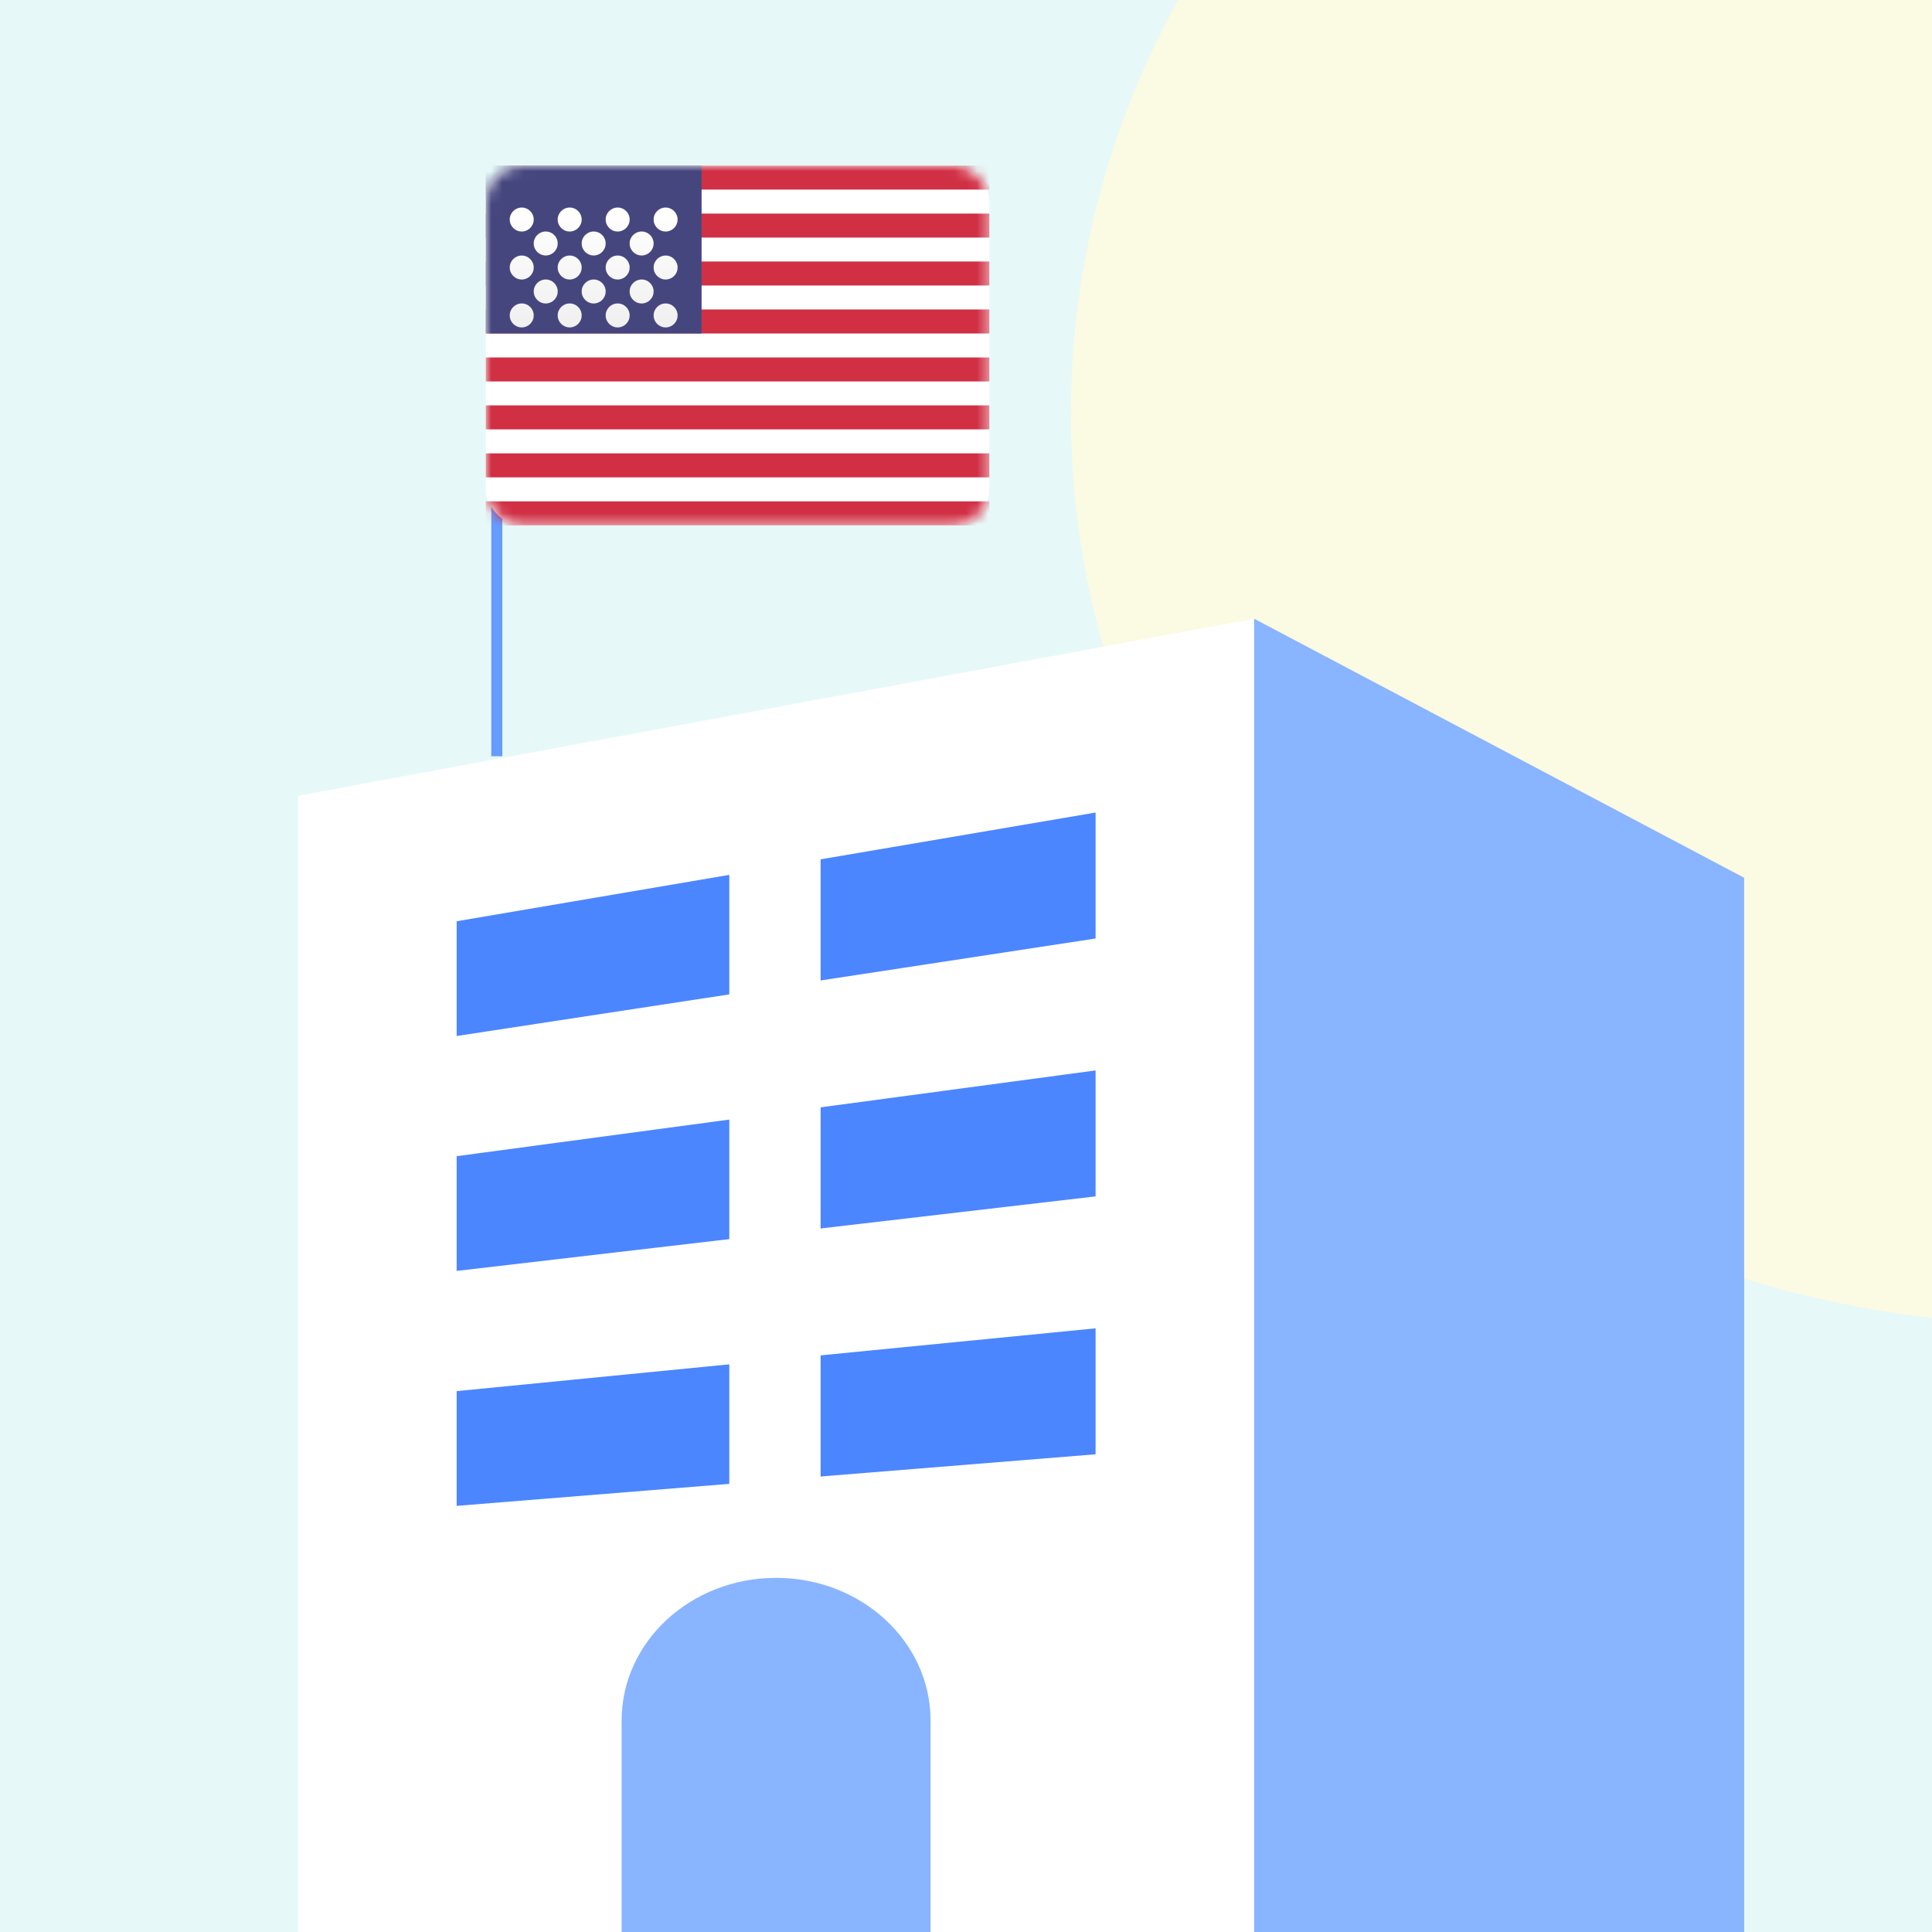 <svg width="175" height="175" viewBox="0 0 175 175" fill="none" xmlns="http://www.w3.org/2000/svg">
<g clip-path="url(#clip0_1361_47638)">
<rect width="175" height="175" fill="#E7F8F8"/>
<path d="M186 120C235.153 120 275 83.064 275 37.5C275 -8.063 235.153 -45 186 -45C136.847 -45 97 -8.063 97 37.5C97 83.064 136.847 120 186 120Z" fill="#FBFAE3"/>
<path d="M113.599 56.043V190.448H84.286V155.841C84.286 152.278 82.72 149.044 80.189 146.707C77.658 144.37 74.162 142.923 70.297 142.923C62.572 142.923 56.307 148.709 56.307 155.841V190.448H27V72.078L113.599 56.043Z" fill="white"/>
<path d="M157.985 79.508V190.448H113.598V56.043L157.985 79.508Z" fill="#89B4FF"/>
<path d="M84.288 155.842V190.448H56.309V155.842C56.309 148.709 62.574 142.924 70.298 142.924C74.163 142.924 77.659 144.37 80.19 146.707C82.721 149.044 84.288 152.278 84.288 155.842Z" fill="#89B4FF"/>
<path d="M99.238 85.009L41.363 93.841V83.447L99.238 73.6V85.009Z" fill="#4B86FF"/>
<path d="M99.238 108.368L41.363 115.12V104.727L99.238 96.959V108.368Z" fill="#4B86FF"/>
<path d="M99.238 131.729L41.363 136.402V126.008L99.238 120.32V131.729Z" fill="#4B86FF"/>
<path d="M74.329 73.6H66.059V140.009H74.329V73.6Z" fill="white"/>
<path fill-rule="evenodd" clip-rule="evenodd" d="M44.5 68.5V34.5H45.5V68.5H44.5Z" fill="#669BFF"/>
<rect x="44" y="15" width="45.617" height="32.584" rx="3.258" fill="white"/>
<mask id="mask0_1361_47638" style="mask-type:luminance" maskUnits="userSpaceOnUse" x="44" y="15" width="46" height="33">
<rect x="44" y="15" width="45.617" height="32.584" rx="3.258" fill="white"/>
</mask>
<g mask="url(#mask0_1361_47638)">
<path fill-rule="evenodd" clip-rule="evenodd" d="M89.617 15H44V17.172H89.617V15ZM89.617 19.347H44V21.519H89.617V19.347ZM44 23.687H89.617V25.859H44V23.687ZM89.617 28.033H44V30.206H89.617V28.033ZM44 32.38H89.617V34.552H44V32.38ZM89.617 36.72H44V38.892H89.617V36.72ZM44 41.067H89.617V43.239H44V41.067ZM89.617 45.413H44V47.586H89.617V45.413Z" fill="#D02F44"/>
<rect x="44" y="15" width="19.55" height="15.206" fill="#46467F"/>
<g filter="url(#filter0_d_1361_47638)">
<path fill-rule="evenodd" clip-rule="evenodd" d="M48.344 18.256C48.344 18.856 47.858 19.342 47.258 19.342C46.658 19.342 46.172 18.856 46.172 18.256C46.172 17.656 46.658 17.17 47.258 17.17C47.858 17.17 48.344 17.656 48.344 18.256ZM52.688 18.256C52.688 18.856 52.201 19.342 51.601 19.342C51.002 19.342 50.515 18.856 50.515 18.256C50.515 17.656 51.002 17.17 51.601 17.17C52.201 17.17 52.688 17.656 52.688 18.256ZM55.948 19.342C56.548 19.342 57.034 18.856 57.034 18.256C57.034 17.656 56.548 17.17 55.948 17.17C55.348 17.17 54.862 17.656 54.862 18.256C54.862 18.856 55.348 19.342 55.948 19.342ZM61.377 18.256C61.377 18.856 60.891 19.342 60.291 19.342C59.692 19.342 59.205 18.856 59.205 18.256C59.205 17.656 59.692 17.17 60.291 17.17C60.891 17.17 61.377 17.656 61.377 18.256ZM49.431 21.512C50.031 21.512 50.517 21.026 50.517 20.426C50.517 19.826 50.031 19.34 49.431 19.34C48.831 19.34 48.345 19.826 48.345 20.426C48.345 21.026 48.831 21.512 49.431 21.512ZM54.861 20.426C54.861 21.026 54.375 21.512 53.775 21.512C53.175 21.512 52.689 21.026 52.689 20.426C52.689 19.826 53.175 19.34 53.775 19.34C54.375 19.34 54.861 19.826 54.861 20.426ZM58.118 21.512C58.718 21.512 59.204 21.026 59.204 20.426C59.204 19.826 58.718 19.34 58.118 19.34C57.518 19.34 57.032 19.826 57.032 20.426C57.032 21.026 57.518 21.512 58.118 21.512ZM61.377 22.603C61.377 23.203 60.891 23.689 60.291 23.689C59.692 23.689 59.205 23.203 59.205 22.603C59.205 22.003 59.692 21.517 60.291 21.517C60.891 21.517 61.377 22.003 61.377 22.603ZM55.948 23.689C56.548 23.689 57.034 23.203 57.034 22.603C57.034 22.003 56.548 21.517 55.948 21.517C55.348 21.517 54.862 22.003 54.862 22.603C54.862 23.203 55.348 23.689 55.948 23.689ZM52.688 22.603C52.688 23.203 52.201 23.689 51.601 23.689C51.002 23.689 50.515 23.203 50.515 22.603C50.515 22.003 51.002 21.517 51.601 21.517C52.201 21.517 52.688 22.003 52.688 22.603ZM47.258 23.689C47.858 23.689 48.344 23.203 48.344 22.603C48.344 22.003 47.858 21.517 47.258 21.517C46.658 21.517 46.172 22.003 46.172 22.603C46.172 23.203 46.658 23.689 47.258 23.689ZM50.517 24.773C50.517 25.373 50.031 25.859 49.431 25.859C48.831 25.859 48.345 25.373 48.345 24.773C48.345 24.173 48.831 23.687 49.431 23.687C50.031 23.687 50.517 24.173 50.517 24.773ZM53.775 25.859C54.375 25.859 54.861 25.373 54.861 24.773C54.861 24.173 54.375 23.687 53.775 23.687C53.175 23.687 52.689 24.173 52.689 24.773C52.689 25.373 53.175 25.859 53.775 25.859ZM59.204 24.773C59.204 25.373 58.718 25.859 58.118 25.859C57.518 25.859 57.032 25.373 57.032 24.773C57.032 24.173 57.518 23.687 58.118 23.687C58.718 23.687 59.204 24.173 59.204 24.773ZM60.291 28.029C60.891 28.029 61.377 27.543 61.377 26.943C61.377 26.343 60.891 25.857 60.291 25.857C59.692 25.857 59.205 26.343 59.205 26.943C59.205 27.543 59.692 28.029 60.291 28.029ZM57.034 26.943C57.034 27.543 56.548 28.029 55.948 28.029C55.348 28.029 54.862 27.543 54.862 26.943C54.862 26.343 55.348 25.857 55.948 25.857C56.548 25.857 57.034 26.343 57.034 26.943ZM51.601 28.029C52.201 28.029 52.688 27.543 52.688 26.943C52.688 26.343 52.201 25.857 51.601 25.857C51.002 25.857 50.515 26.343 50.515 26.943C50.515 27.543 51.002 28.029 51.601 28.029ZM48.344 26.943C48.344 27.543 47.858 28.029 47.258 28.029C46.658 28.029 46.172 27.543 46.172 26.943C46.172 26.343 46.658 25.857 47.258 25.857C47.858 25.857 48.344 26.343 48.344 26.943Z" fill="url(#paint0_linear_1361_47638)"/>
</g>
</g>
</g>
<defs>
<filter id="filter0_d_1361_47638" x="46.172" y="17.17" width="15.205" height="12.489" filterUnits="userSpaceOnUse" color-interpolation-filters="sRGB">
<feFlood flood-opacity="0" result="BackgroundImageFix"/>
<feColorMatrix in="SourceAlpha" type="matrix" values="0 0 0 0 0 0 0 0 0 0 0 0 0 0 0 0 0 0 127 0" result="hardAlpha"/>
<feOffset dy="1.629"/>
<feColorMatrix type="matrix" values="0 0 0 0 0 0 0 0 0 0 0 0 0 0 0 0 0 0 0.06 0"/>
<feBlend mode="normal" in2="BackgroundImageFix" result="effect1_dropShadow_1361_47638"/>
<feBlend mode="normal" in="SourceGraphic" in2="effect1_dropShadow_1361_47638" result="shape"/>
</filter>
<linearGradient id="paint0_linear_1361_47638" x1="46.172" y1="17.17" x2="46.172" y2="28.029" gradientUnits="userSpaceOnUse">
<stop stop-color="white"/>
<stop offset="1" stop-color="#F0F0F0"/>
</linearGradient>
<clipPath id="clip0_1361_47638">
<rect width="175" height="175" fill="white"/>
</clipPath>
</defs>
</svg>
